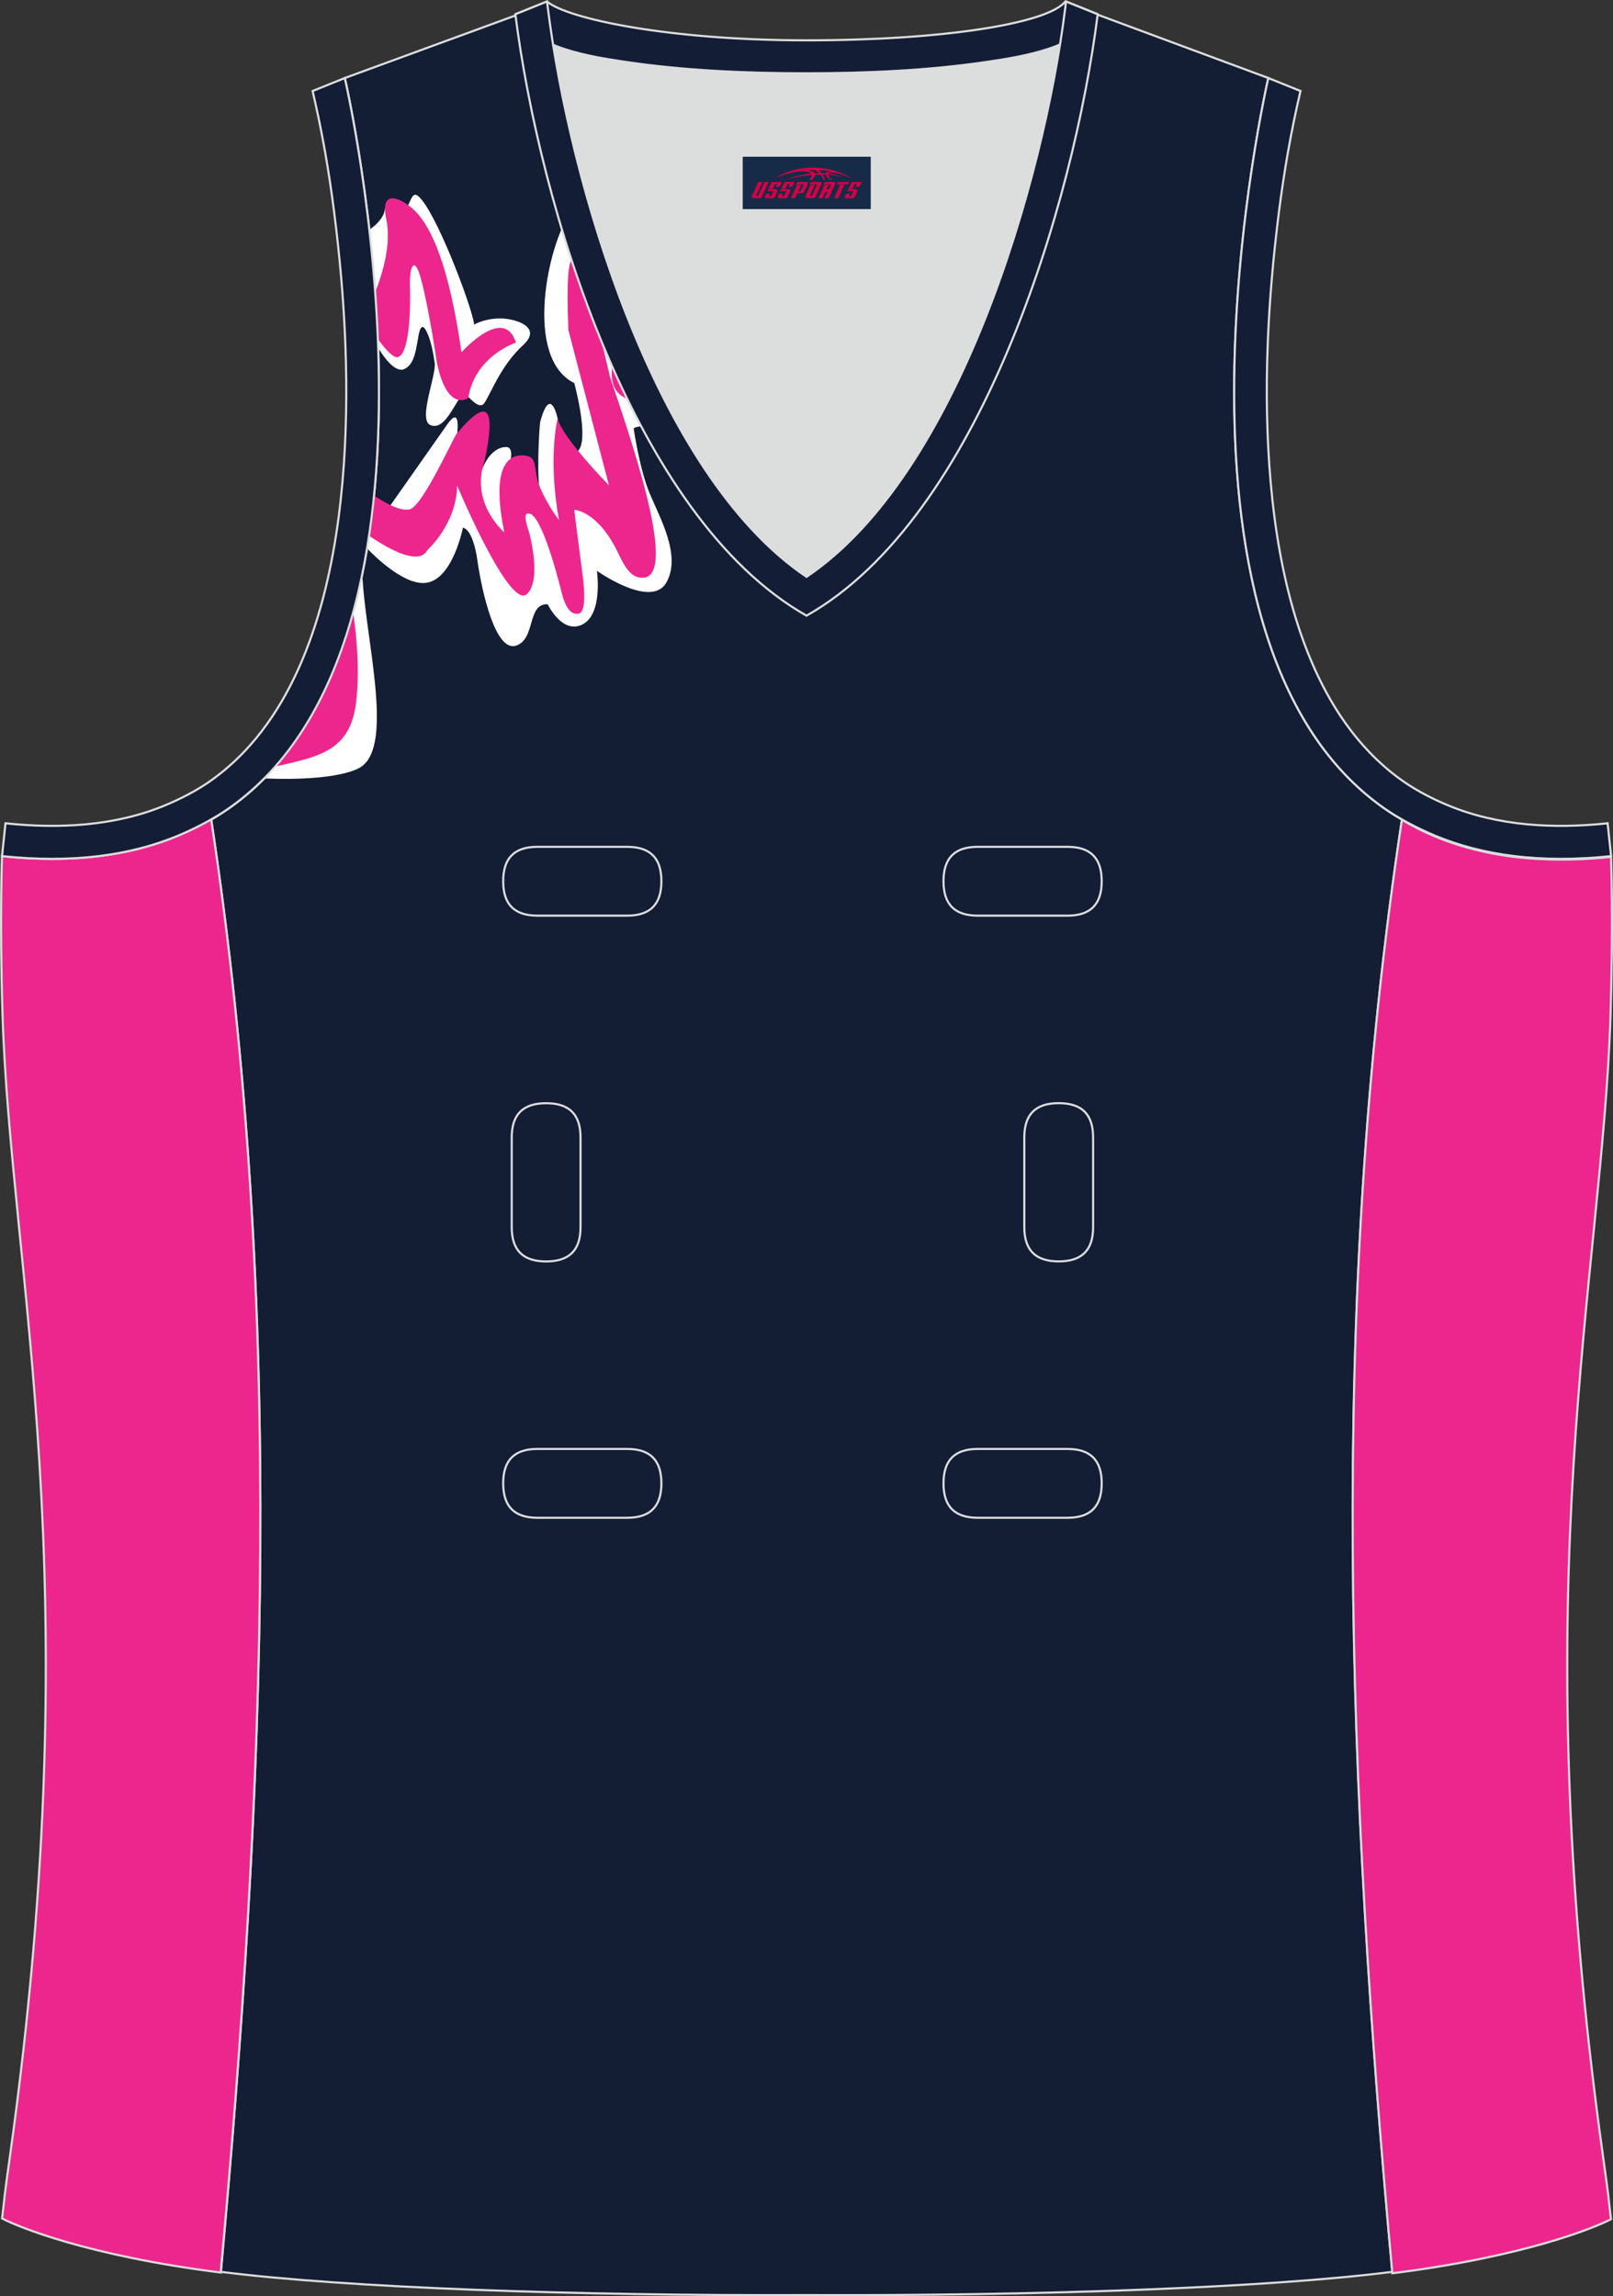 <?xml version="1.0" encoding="utf-8"?>
<!-- Generator: Adobe Illustrator 19.0.0, SVG Export Plug-In . SVG Version: 6.00 Build 0)  -->
<svg xmlns="http://www.w3.org/2000/svg" xmlns:xlink="http://www.w3.org/1999/xlink" version="1.1" id="图层_1" x="0px" y="0px" width="302.41px" height="430.42px" viewBox="0 0 302.41 430.42" enable-background="new 0 0 302.41 430.42" xml:space="preserve">
<rect x="0" y="0" width="302.41" height="430.42" fill="#333333" stroke="none"/>
<g id="XMLID_20_">
	<path id="XMLID_23_" fill="#131D34" stroke="#DCDDDD" stroke-width="0.4" stroke-miterlimit="22.926" d="M101.8,1.01L64.64,14.63   c0,0,25.43,109.52-25.04,139.02c13.92,91.93,10.01,182.4,1.81,272.21c23.37,2.98,66.59,4.52,109.81,4.36   c43.21,0.17,86.44-1.37,109.81-4.36c-8.2-89.81-12.11-180.28,1.81-272.21c-50.47-29.5-25.04-139.02-25.04-139.02l-37-13.73   l-11.74,8.47l-40.26,2.38l-33.12-3.11L101.8,1.01z"/>
	<path fill="#DCDDDD" d="M151.21,108.12c26.92-18.11,42.35-67.47,47.53-99.78c-4.43,1.88-9.9,2.69-13.42,3.22   c-11.14,1.67-22.91,2.18-34.17,2.18s-23.02-0.5-34.17-2.18c-3.48-0.52-8.88-1.32-13.28-3.16   C108.88,40.71,124.31,90.02,151.21,108.12z"/>
	<path fill="#ED268D" stroke="#DCDDDD" stroke-width="0.4" stroke-miterlimit="22.926" d="M262.83,153.67   c9.87,5.89,22.68,8.69,39.21,6.95c0,0,0.45,11.69-0.09,29.57c-1.51,49.08-16.57,105.45-1.41,214.04c1.31,9.36,0.84,6.4,1.49,11.76   c-3,1.58-16.16,7.01-40.99,10.14C252.8,336.24,248.89,245.69,262.83,153.67z"/>
	<path fill="#131D36" stroke="#DCDDDD" stroke-width="0.4" stroke-miterlimit="22.926" d="M205.5,2.55l-0.12,0.28   c-2.78,6.16-14.16,7.84-20.06,8.73c-11.14,1.67-22.91,2.18-34.17,2.18s-23.02-0.5-34.17-2.18c-5.9-0.89-17.28-2.56-20.06-8.73   l-0.1-0.23c1.13-0.45,1.64-0.66,5.74-2.31c3.85,3.24,22.89,7.27,48.59,7.27s45.26-3.15,48.59-7.27l0.15,0.01   C204.02,1.96,202.51,1.34,205.5,2.55z"/>
	<path fill="#FFFFFF" d="M110.83,45.4c-1.32-2.09-2.58-4.04-3.77-5.75c-4.44,6.2-8.89,27.49,0.6,32.15c0,0,2.55,9.24,1.06,12.23   l-2.36,3.72l-1.82-9.32c0,0-1.35-6.59-3.29,0.78c0,0-0.65,7.15-0.13,12.69l-5.59-4.68c0,0,0.97-3.25-0.48-3.41   c-1.46-0.16-4.75,1.14-5.7,8.47c-0.95,7.33-3.93-4.45-3.93-4.45l0.92-4.15l-0.6-2.52c0.28-3.22-0.34-3.8-1.88-1.61L72.19,96.16   l-2.26-1.42c-0.3,2.7-0.67,5.39-1.11,8.06c1.7,1.77,7.38,7.26,11.39,6.4c4.78-1.02,6.58-10.28,6.58-10.28s1.84,0.03,2.71,6.11   c0.86,6.07,3.43,17.19,7.21,16.01c3.78-1.18,2.04-7.93,5.97-7.77c0,0,2.74,5.76,6.57,3.76c3.83-1.99,2.66-10.03,2.66-10.03   s10.16,7.22,13.02,2.2s-1.2-12.09-3.12-16.69s-3.01-12.2-3.01-12.2c1.7-1.12,4.21,0.59,6.87,2.16c-3.88-7.32-7.82-16.24-11.5-27.12   C113.11,52.21,111.96,48.89,110.83,45.4L110.83,45.4z M49.51,145.92c9.71-9.79,15.36-23.5,18.42-38.39   c0.41,11.56,6.03,31.83-0.16,36.17C67.36,144,63.67,146.48,49.51,145.92L49.51,145.92z M69.25,43.07c1.51-1.06,2.76-2.38,2.92-3.97   c0.86,1.07,1.38,2.02,2.72,1.29c2.14-1.16,2-4.84,3.5-3.64c3.14,2.51,9.87,20.04,10.53,24.09c1.03-0.61,2.95-1.17,4.92-1.15   c2.8,0.03,7.93,1.6,4.25,4.99c-4.33,3.98-6.15,9.34-7.32,10.92c-0.94,1.28-2.7-1.05-3.89-2.09c-2.14,3.17-3.68,7.11-6.14,6.19   c-2.49-0.94,1.15-9.44,0.75-11.71c-0.26-1.76-0.69-4.2-1.5-5.82c-1.18-2.37-1.5,0.68-1.73,1.94c-0.4,2.15-0.78,4.57-2.79,5.19   c-1.53,0.17-3.16-1.82-4.56-4.06C70.63,57.33,70.01,49.79,69.25,43.07z"/>
	<path fill="#ED268E" d="M114.38,70.69c-5.67-24.45-8.67-30.39-7.82-8.84l7.61,29.13c0,0-8.81-8.99-9.63-12.55   c0,0-1.87,7.47,0.27,19.07c0,0-2.14-2.72-3.57-6.15c-1.5-3.59-0.05-5.94-3.36-5.99c-0.64-0.01-1.35,0.11-2,0.53   c-1.85,1.17-3.23,4.64-1.33,13.9c0,0-6.47-5.47-3.7-13.38c2-9.35,0.99-12.52-5.11-5.25c-0.25-0.26-6.52,13.96-8.99,14.34   c-1.96,0.3-4.34-1.17-6.63-2.59c-0.25,2.52-0.56,5.02-0.93,7.51c4.11,2.8,9.42,5.59,10.95,2.68c0,0,5.46-4.86,5.56-12.07   c0,0,9.84,23.44,13.1,20.32c2.17-2.08,1.35-7.58,0.51-11.19c-0.1-0.43-1.26-3.47-0.56-3.83c2.29-1.19,5.39,10.12,6.56,14.79   c0.34,1.36,1.18,4.22,3.12,3.93c0.92-0.14,1.54-1.88,0.73-7.79l-1.51-11.7c0,0,4.38,0.12,8.17,7.97c1.26,2.6,2.46,5.03,4.94,4.75   C127.19,107.53,117.85,81.1,114.38,70.69L114.38,70.69L114.38,70.69z M51.6,143.69c8.15-1.84,13.94-2.89,15.12-11.71   c0.51-3.81,0.6-9.34-0.51-17.25C63.21,125.74,58.55,135.79,51.6,143.69L51.6,143.69z M70.34,54.79c1.5-3.8,3.05-9.22,2.07-13.77   c-1.29-5.94,3.03-3.82,5.42-1.46c2.97,2.93,6.35,10.06,8.69,26.48c0,0,7.96-8.95,10.21-1.82c0,0-7.75,2.55-8.93,10.4   c0,0-3.94,2.82-5.9-6.67c0,0-1.52-10.39-3-15.76c-1.2-4.36-2.16-2.27-2.04,1.39c0.12,3.8,0,12.66-2.24,13.36   c-0.85,0.26-2.4-1.5-3.79-3.4C70.71,60.54,70.54,57.62,70.34,54.79z"/>
	<path fill="#ED268E" d="M114.97,67.77c0,0-1.56,5.33,2.53,6.95c2.59,1.03,4.65,3.74,6.65,4.81c-1.63-3.24-3.26-6.78-4.87-10.63   C117.2,67.12,115.51,66.12,114.97,67.77z"/>
	<path fill="#ED268D" stroke="#DCDDDD" stroke-width="0.4" stroke-miterlimit="22.926" d="M39.58,153.53   c-9.87,5.89-22.68,8.69-39.2,6.95c0,0-0.46,11.69,0.09,29.57c1.51,49.08,16.57,105.45,1.41,214.04c-1.31,9.36-0.84,6.4-1.49,11.76   c3,1.58,16.16,7.01,40.99,10.14C49.6,336.1,53.52,245.55,39.58,153.53z"/>
	<path fill="#131D36" stroke="#DCDDDD" stroke-width="0.4" stroke-miterlimit="22.926" d="M96.62,2.67l5.93-2.39l0.21,1.62   c4.02,31.78,19.68,86.86,48.45,106.23c28.78-19.36,44.43-74.44,48.45-106.22l0.21-1.62l5.93,2.39   c-4.53,35.77-22.05,94.31-54.59,112.73C118.67,96.98,101.15,38.44,96.62,2.67z"/>
	<path fill="none" stroke="#DCDDDD" stroke-width="0.4" stroke-miterlimit="22.926" d="M183.31,158.74c-4.32,0-6.42,2.11-6.42,6.45   s2.1,6.45,6.42,6.45h16.82c4.32,0,6.42-2.11,6.42-6.45s-2.1-6.45-6.42-6.45H183.31L183.31,158.74z M204.94,213.21   c0-4.32-2.11-6.42-6.45-6.42c-4.34,0-6.45,2.1-6.45,6.42v16.82c0,4.32,2.11,6.42,6.45,6.42c4.34,0,6.45-2.1,6.45-6.42V213.21   L204.94,213.21z M95.94,230.04c0,4.32,2.11,6.42,6.45,6.42c4.34,0,6.45-2.1,6.45-6.42v-16.82c0-4.32-2.11-6.42-6.45-6.42   c-4.34,0-6.45,2.1-6.45,6.42L95.94,230.04L95.94,230.04z M100.76,271.61c-4.32,0-6.42,2.11-6.42,6.45c0,4.34,2.1,6.45,6.42,6.45   h16.82c4.32,0,6.42-2.11,6.42-6.45c0-4.34-2.1-6.45-6.42-6.45H100.76L100.76,271.61z M183.31,271.61c-4.32,0-6.42,2.11-6.42,6.45   c0,4.34,2.1,6.45,6.42,6.45h16.82c4.32,0,6.42-2.11,6.42-6.45c0-4.34-2.1-6.45-6.42-6.45H183.31L183.31,271.61z M100.76,158.74   c-4.32,0-6.42,2.11-6.42,6.45s2.1,6.45,6.42,6.45h16.82c4.32,0,6.42-2.11,6.42-6.45s-2.1-6.45-6.42-6.45H100.76z"/>
	<path fill="#131D35" stroke="#DCDDDD" stroke-width="0.4" stroke-miterlimit="22.926" d="M62.63,39.63   c2.13,16.63,3.04,33.98,1.58,50.69c-1.52,17.33-6.04,37.57-18.4,50.56c-2,2.1-4.2,4.01-6.59,5.67c-2.48,1.72-5.41,3.22-8.19,4.38   c-9.42,3.94-19.95,4.46-30,3.4l-0.65,6.15c13.27,1.4,24.15-0.13,33.03-3.84c3.09-1.29,6.59-3.1,9.34-5.01   c46.24-32.14,21.89-137,21.89-137l-6.03,2.43C60.39,24.7,61.64,31.86,62.63,39.63z"/>
	<path fill="#131D35" stroke="#DCDDDD" stroke-width="0.4" stroke-miterlimit="22.926" d="M239.79,39.63   c-2.12,16.63-3.04,33.98-1.57,50.69c1.52,17.33,6.03,37.57,18.4,50.56c2,2.1,4.2,4.01,6.59,5.67c2.48,1.72,5.41,3.22,8.19,4.38   c9.42,3.94,19.95,4.46,30,3.4l0.65,6.15c-13.27,1.4-24.15-0.13-33.03-3.84c-3.09-1.29-6.59-3.1-9.34-5.01   c-46.24-32.14-21.89-137-21.89-137l6.03,2.43C242.03,24.7,240.79,31.86,239.79,39.63z"/>
	
</g>
<g id="tag_logo">
	<rect y="29.38" fill="#162B48" width="24" height="9.818" x="139.25"/>
	<g>
		<path fill="#D30044" d="M155.21,32.57l0.005-0.011c0.131-0.311,1.085-0.262,2.351,0.071c0.715,0.24,1.44,0.54,2.193,0.9    c-0.218-0.147-0.447-0.289-0.682-0.42l0.011,0.005l-0.011-0.005c-1.478-0.845-3.218-1.418-5.1-1.62    c-1.282-0.115-1.658-0.082-2.411-0.055c-2.449,0.142-4.68,0.905-6.458,2.095c1.26-0.638,2.722-1.075,4.195-1.336    c1.467-0.18,2.476-0.033,2.771,0.344c-1.691,0.175-3.469,0.633-4.555,1.075c1.156-0.338,2.967-0.665,4.647-0.813    c0.016,0.251-0.115,0.567-0.415,0.96h0.475c0.376-0.382,0.584-0.725,0.595-1.004c0.333-0.022,0.66-0.033,0.971-0.033    C154.04,33.01,154.25,33.36,154.45,33.75h0.262c-0.125-0.344-0.295-0.687-0.518-1.036c0.207,0,0.393,0.005,0.567,0.011    c0.104,0.267,0.496,0.66,1.058,1.025h0.245c-0.442-0.365-0.753-0.753-0.835-1.004c1.047,0.065,1.696,0.224,2.885,0.513    C157.03,32.83,156.29,32.66,155.21,32.57z M152.77,32.48c-0.164-0.295-0.655-0.485-1.402-0.551    c0.464-0.033,0.922-0.055,1.364-0.055c0.311,0.147,0.589,0.344,0.84,0.589C153.31,32.46,153.04,32.47,152.77,32.48z M154.75,32.53c-0.224-0.016-0.458-0.027-0.715-0.044c-0.147-0.202-0.311-0.398-0.502-0.6c0.082,0,0.164,0.005,0.24,0.011    c0.72,0.033,1.429,0.125,2.138,0.273C155.24,32.13,154.86,32.29,154.75,32.53z"/>
		<path fill="#D30044" d="M142.17,34.11L141,36.66C140.82,37.03,141.09,37.17,141.57,37.17l0.873,0.005    c0.115,0,0.251-0.049,0.327-0.175l1.342-2.891H143.33L142.11,36.74H141.94c-0.147,0-0.185-0.033-0.147-0.125l1.156-2.504H142.17L142.17,34.11z M144.03,35.46h1.271c0.36,0,0.584,0.125,0.442,0.425L145.27,36.92C145.17,37.14,144.9,37.17,144.67,37.17H143.75c-0.267,0-0.442-0.136-0.349-0.333l0.235-0.513h0.742L144.2,36.7C144.18,36.75,144.22,36.76,144.28,36.76h0.18    c0.082,0,0.125-0.016,0.147-0.071l0.376-0.813c0.011-0.022,0.011-0.044-0.055-0.044H143.86L144.03,35.46L144.03,35.46z M144.85,35.39h-0.78l0.475-1.025c0.098-0.218,0.338-0.256,0.578-0.256H146.57L146.18,34.95L145.4,35.07l0.262-0.562H145.37c-0.082,0-0.12,0.016-0.147,0.071L144.85,35.39L144.85,35.39z M146.44,35.46L146.27,35.83h1.069c0.06,0,0.06,0.016,0.049,0.044    L147.01,36.69C146.99,36.74,146.95,36.76,146.87,36.76H146.69c-0.055,0-0.104-0.011-0.082-0.06l0.175-0.376H146.04L145.81,36.84C145.71,37.03,145.89,37.17,146.16,37.17h0.916c0.24,0,0.502-0.033,0.605-0.251l0.475-1.031c0.142-0.3-0.082-0.425-0.442-0.425H146.44L146.44,35.46z M147.25,35.39l0.371-0.818c0.022-0.055,0.06-0.071,0.147-0.071h0.295L147.8,35.06l0.791-0.115l0.387-0.845H147.53c-0.24,0-0.48,0.038-0.578,0.256L146.48,35.39L147.25,35.39L147.25,35.39z M149.65,35.85h0.278c0.087,0,0.153-0.022,0.202-0.115    l0.496-1.075c0.033-0.076-0.011-0.12-0.125-0.12H149.1l0.431-0.431h1.522c0.355,0,0.485,0.153,0.393,0.355l-0.676,1.445    c-0.06,0.125-0.175,0.333-0.644,0.327l-0.649-0.005L149.04,37.17H148.26l1.178-2.558h0.785L149.65,35.85L149.65,35.85z     M152.24,36.66c-0.022,0.049-0.06,0.076-0.142,0.076h-0.191c-0.082,0-0.109-0.027-0.082-0.076l0.944-2.051h-0.785l-0.987,2.138    c-0.125,0.273,0.115,0.415,0.453,0.415h0.72c0.327,0,0.649-0.071,0.769-0.322l1.085-2.384c0.093-0.202-0.06-0.355-0.415-0.355    h-1.533l-0.431,0.431h1.38c0.115,0,0.164,0.033,0.131,0.104L152.24,36.66L152.24,36.66z M154.96,35.53h0.278    c0.087,0,0.158-0.022,0.202-0.115l0.344-0.753c0.033-0.076-0.011-0.12-0.125-0.12h-1.402l0.425-0.431h1.527    c0.355,0,0.485,0.153,0.393,0.355l-0.529,1.124c-0.044,0.093-0.147,0.18-0.393,0.18c0.224,0.011,0.256,0.158,0.175,0.327    l-0.496,1.075h-0.785l0.54-1.167c0.022-0.055-0.005-0.087-0.104-0.087h-0.235L154.19,37.17h-0.785l1.178-2.558h0.785L154.96,35.53L154.96,35.53z M157.53,34.62L156.35,37.17h0.785l1.184-2.558H157.53L157.53,34.62z M159.04,34.55l0.202-0.431h-2.1l-0.295,0.431    H159.04L159.04,34.55z M159.02,35.46h1.271c0.36,0,0.584,0.125,0.442,0.425l-0.475,1.031c-0.104,0.218-0.371,0.251-0.605,0.251    h-0.916c-0.267,0-0.442-0.136-0.349-0.333l0.235-0.513h0.742L159.19,36.7c-0.022,0.049,0.022,0.06,0.082,0.06h0.18    c0.082,0,0.125-0.016,0.147-0.071l0.376-0.813c0.011-0.022,0.011-0.044-0.049-0.044h-1.069L159.02,35.46L159.02,35.46z     M159.83,35.39H159.05l0.475-1.025c0.098-0.218,0.338-0.256,0.578-0.256h1.451l-0.387,0.845l-0.791,0.115l0.262-0.562h-0.295    c-0.082,0-0.12,0.016-0.147,0.071L159.83,35.39z"/>
	</g>
</g>
</svg>